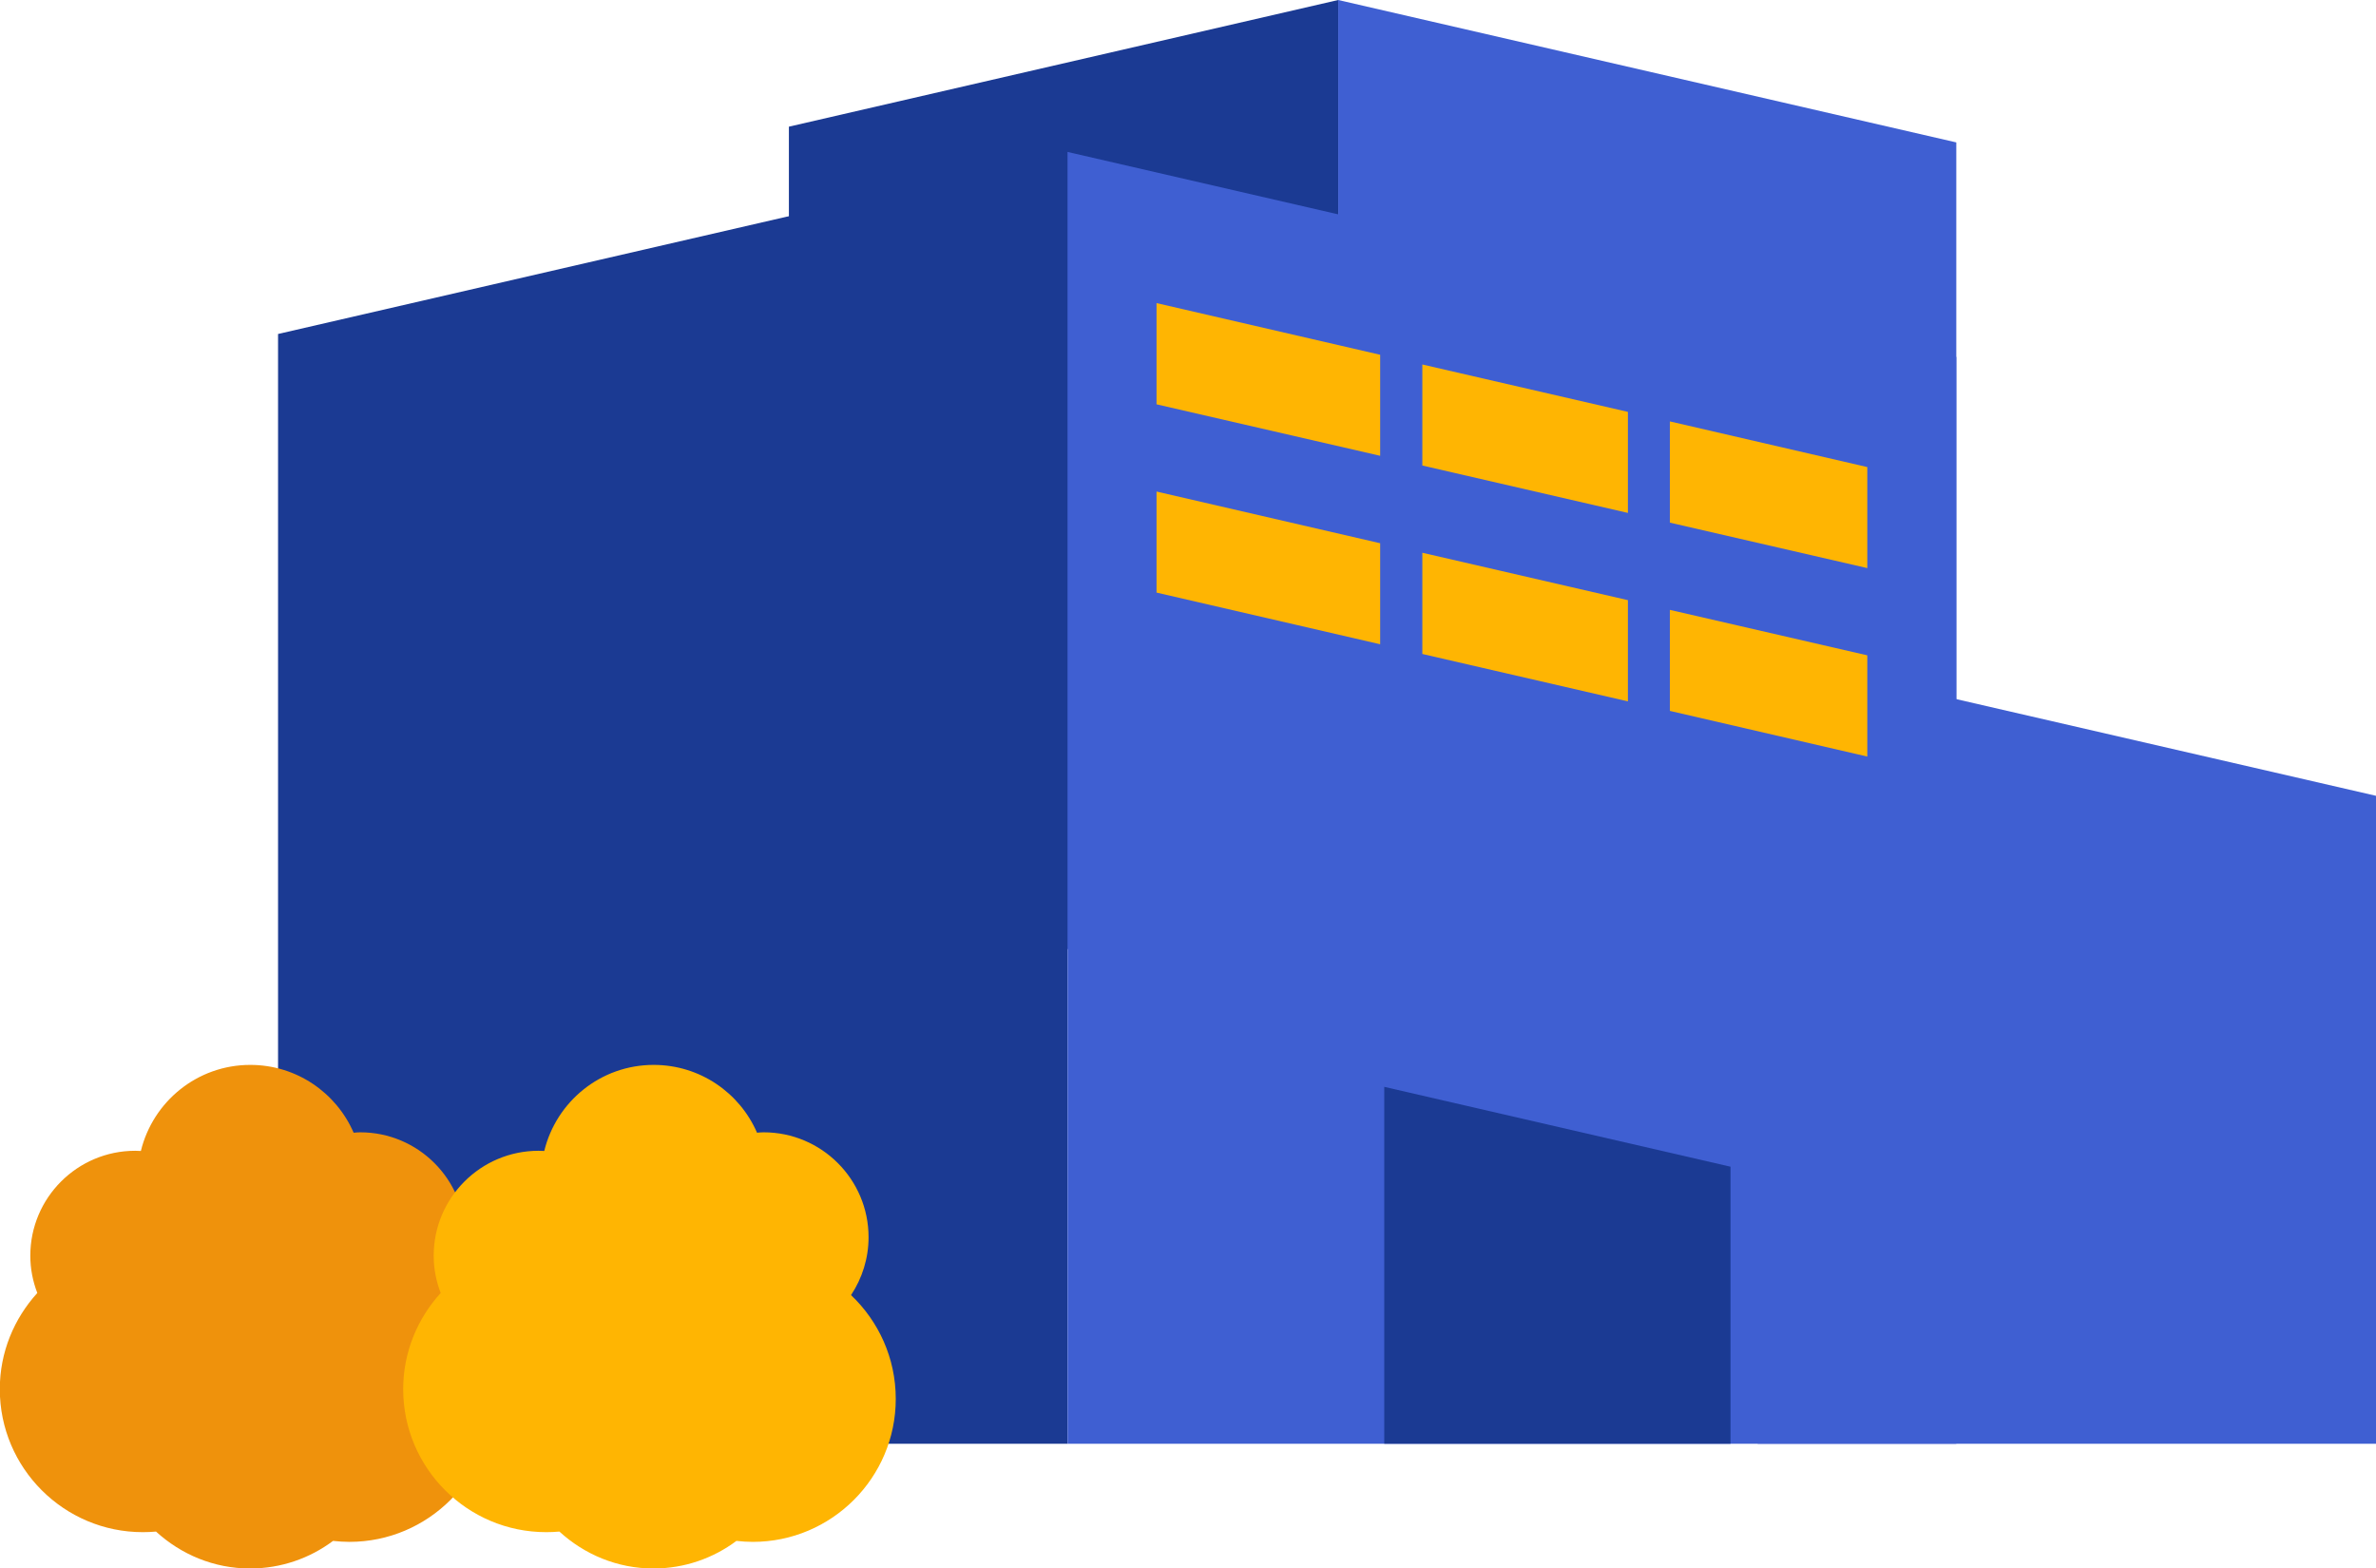 <?xml version="1.0" encoding="UTF-8"?>
<svg id="_レイヤー_2" data-name="レイヤー 2" xmlns="http://www.w3.org/2000/svg" viewBox="0 0 122.28 80.71">
  <defs>
    <style>
      .cls-1 {
        fill: #ffb502;
      }

      .cls-2 {
        fill: #1b3a93;
      }

      .cls-3 {
        fill: #3f5fd2;
      }

      .cls-4 {
        fill: #ef920c;
      }
    </style>
  </defs>
  <g id="mv">
    <g>
      <g>
        <g>
          <polygon class="cls-2" points="68.87 48.85 40.6 48.85 40.6 6.52 68.87 0 68.87 48.85"/>
          <polygon class="cls-3" points="100.68 7.33 68.87 0 68.87 48.86 100.68 48.86 100.68 7.33"/>
        </g>
        <polygon class="cls-3" points="122.28 40.96 90.46 33.63 90.46 74.31 122.28 74.31 122.28 40.96"/>
        <polygon class="cls-2" points="54.94 74.31 14.31 74.31 14.31 17.19 54.94 7.82 54.94 74.31"/>
        <polygon class="cls-3" points="100.68 18.37 54.94 7.82 54.94 74.31 100.68 74.31 100.68 18.37"/>
        <g>
          <polygon class="cls-1" points="73.2 18.76 73.2 23.96 83.78 26.4 83.78 21.2 73.2 18.76"/>
          <polygon class="cls-1" points="71.03 18.26 59.52 15.6 59.52 20.81 71.03 23.46 71.03 18.26"/>
          <polygon class="cls-1" points="85.94 21.69 85.94 26.9 96.1 29.24 96.1 24.04 85.94 21.69"/>
        </g>
        <g>
          <polygon class="cls-1" points="73.2 28.45 73.2 33.66 83.78 36.1 83.78 30.89 73.2 28.45"/>
          <polygon class="cls-1" points="71.03 27.96 59.52 25.3 59.52 30.5 71.03 33.16 71.03 27.96"/>
          <polygon class="cls-1" points="85.94 31.39 85.94 36.59 96.1 38.94 96.1 33.73 85.94 31.39"/>
        </g>
        <polygon class="cls-2" points="89.06 60.05 71.24 55.94 71.24 74.31 89.06 74.31 89.06 60.05"/>
      </g>
      <path class="cls-4" d="M23.05,66.64c.56-.85.89-1.87.89-2.96,0-2.98-2.42-5.4-5.4-5.4-.11,0-.22.01-.34.02-.89-2.05-2.93-3.49-5.32-3.49-2.73,0-5.01,1.89-5.63,4.43-.1,0-.19-.01-.29-.01-2.98,0-5.4,2.42-5.4,5.4,0,.68.13,1.32.36,1.92-1.19,1.31-1.93,3.04-1.93,4.95,0,4.06,3.3,7.36,7.36,7.36.23,0,.45-.01.68-.03,1.28,1.17,2.97,1.9,4.84,1.9,1.6,0,3.08-.53,4.27-1.42.28.03.56.05.84.05,4.06,0,7.36-3.3,7.36-7.36,0-2.11-.89-4-2.3-5.34Z"/>
      <path class="cls-1" d="M43.81,66.64c.56-.85.89-1.87.89-2.96,0-2.98-2.42-5.4-5.4-5.4-.11,0-.22.01-.34.02-.89-2.05-2.93-3.49-5.32-3.49-2.73,0-5.01,1.89-5.63,4.43-.1,0-.19-.01-.29-.01-2.98,0-5.4,2.42-5.4,5.4,0,.68.13,1.32.36,1.92-1.19,1.31-1.93,3.04-1.93,4.95,0,4.06,3.3,7.36,7.36,7.36.23,0,.45-.01.68-.03,1.28,1.17,2.97,1.9,4.84,1.9,1.6,0,3.08-.53,4.27-1.42.28.03.56.05.84.05,4.06,0,7.36-3.3,7.36-7.36,0-2.11-.89-4-2.3-5.34Z"/>
    </g>
  </g>
</svg>